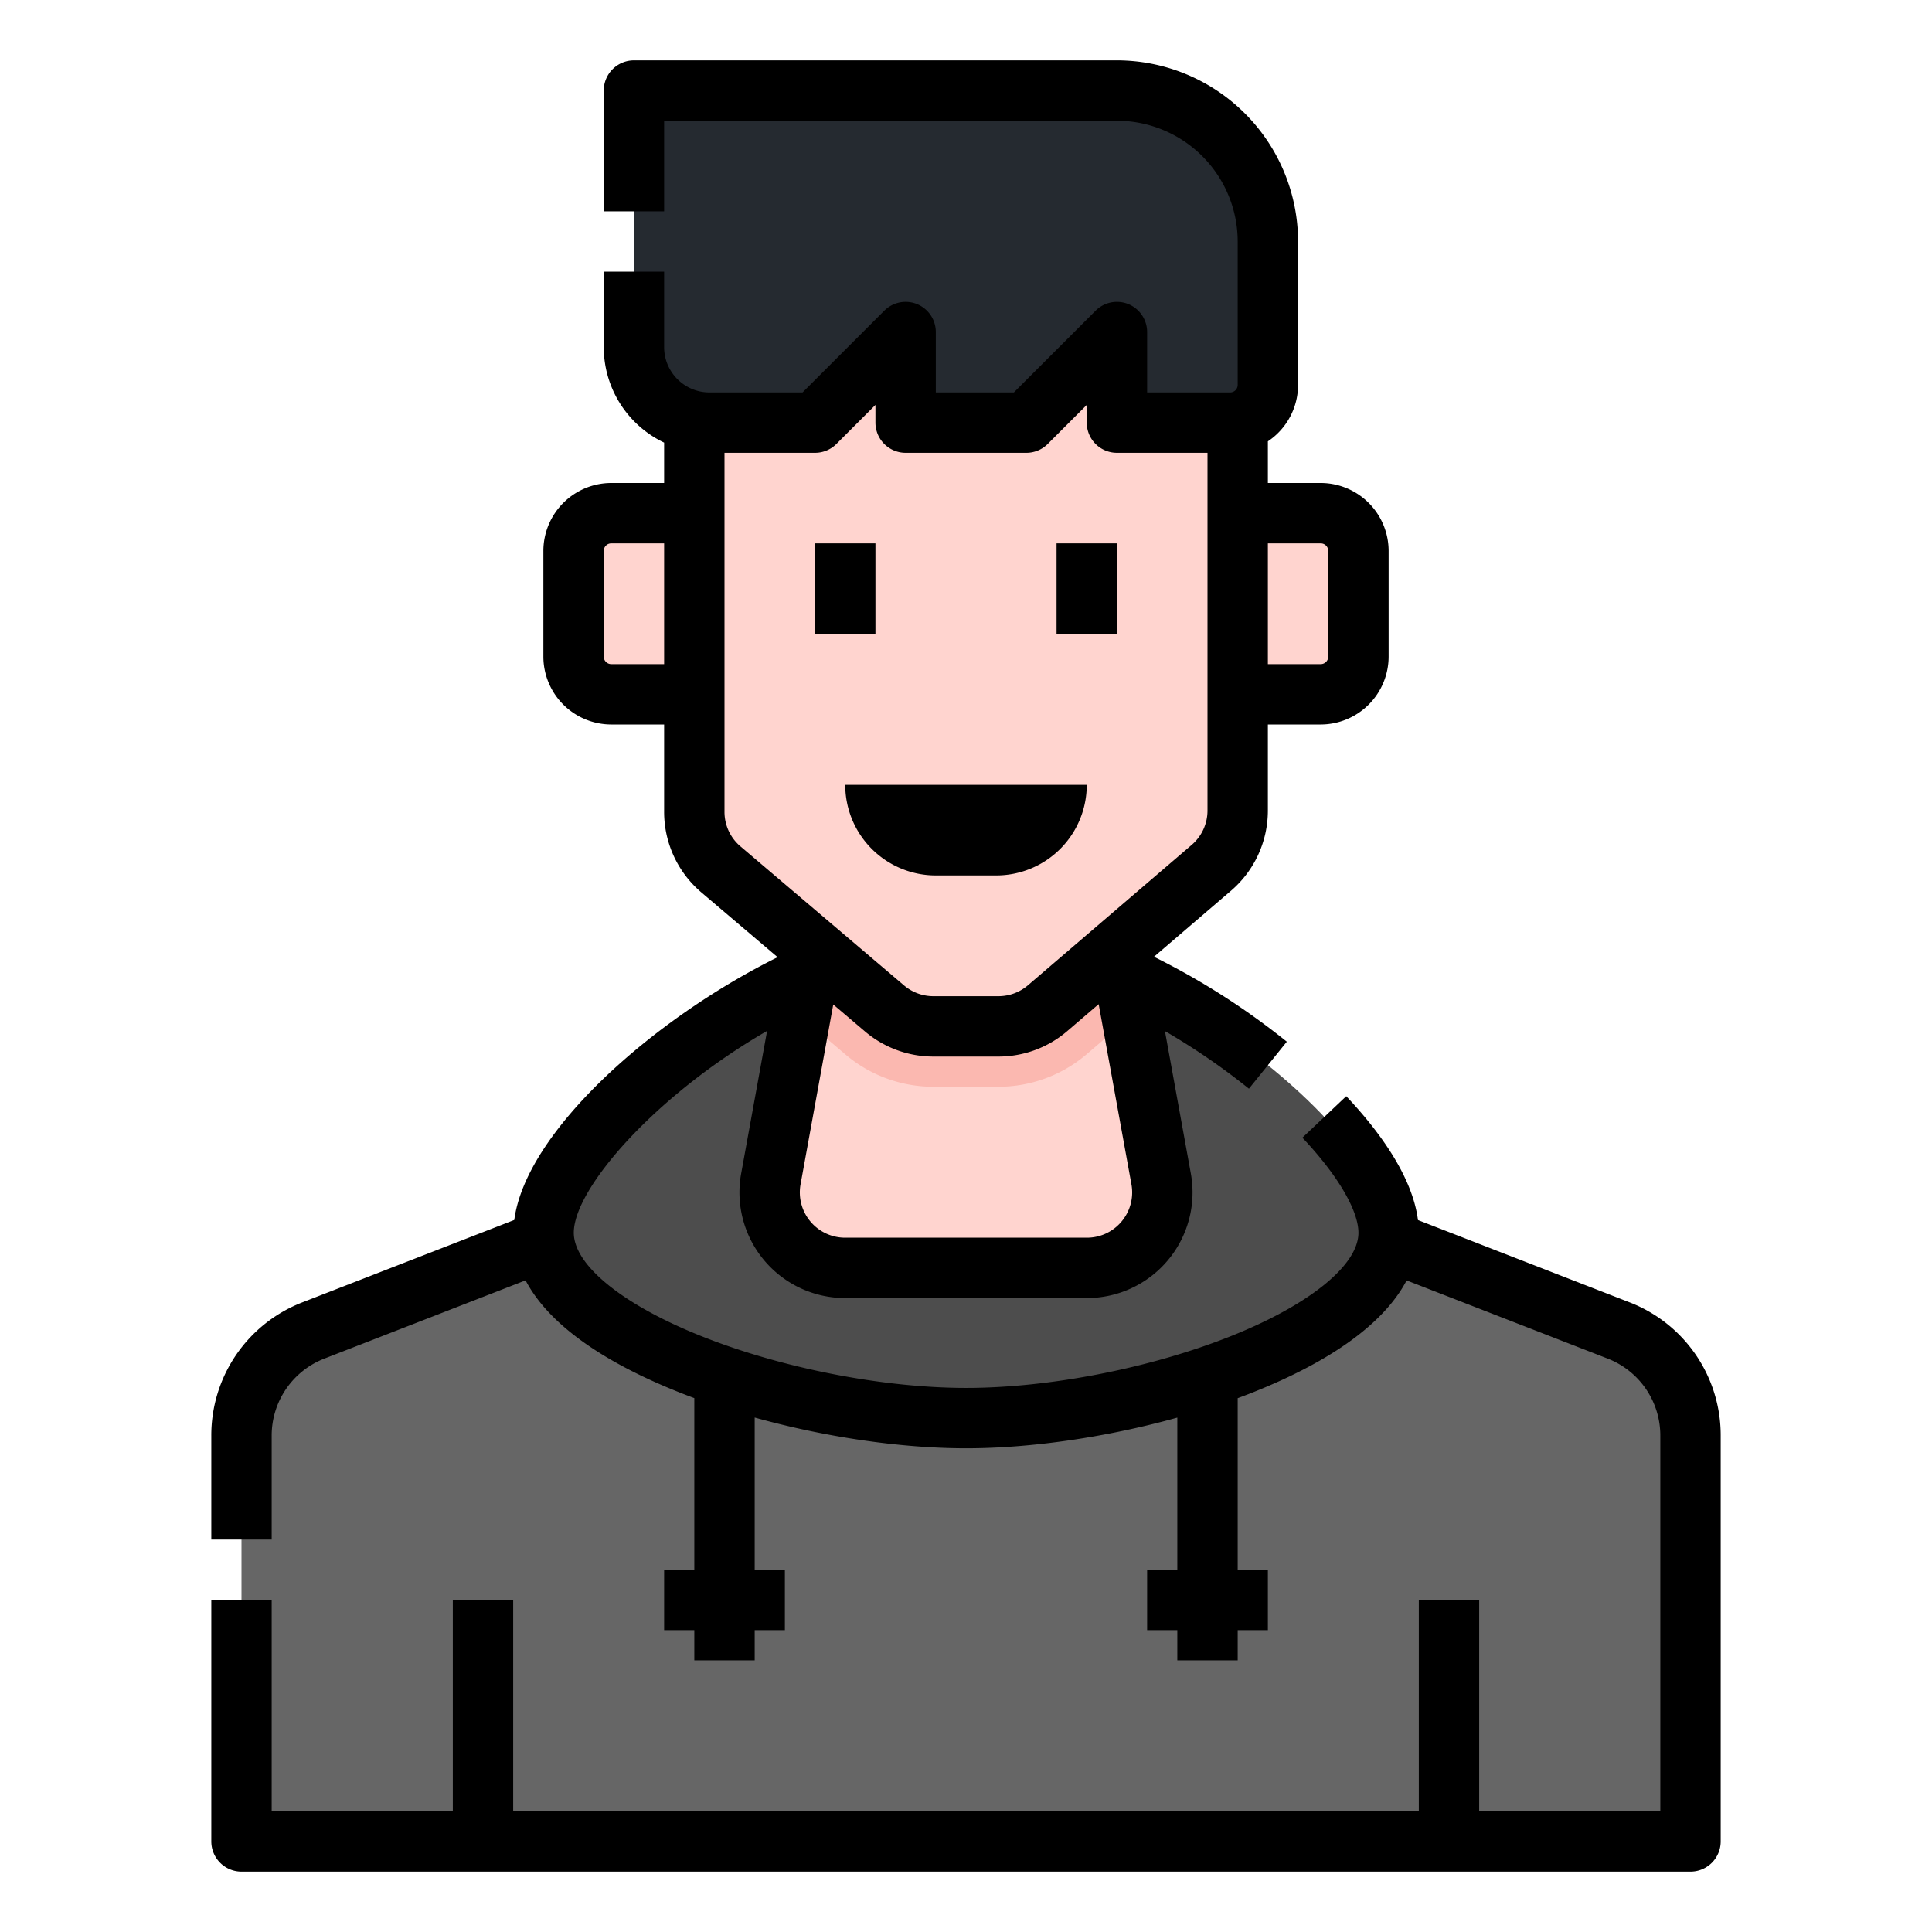 <?xml version="1.0"?>
<svg xmlns="http://www.w3.org/2000/svg" id="Filled_stroke_cutting_expand" height="512px" viewBox="0 0 512 512" width="512px" data-name="Filled stroke cutting expand" class=""><g><g><path d="m64 488v-107.478a30 30 0 0 1 19.127-27.96l124.873-48.562h96l124.873 48.562a30 30 0 0 1 19.127 27.96v107.478z" fill="#666" data-original="#666"/><path d="m368 326.691c0 27.13-65.589 49.123-111.968 49.123s-111.968-21.993-111.968-49.123 65.589-78.6 111.968-78.6 111.968 51.471 111.968 78.6z" fill="#4d4d4d" data-original="#4D4D4D"/><path d="m288.036 336h-64.072a20 20 0 0 1 -19.677-23.578l11.713-64.422h80l11.713 64.422a20 20 0 0 1 -19.677 23.578z" fill="#ffd4cf" data-original="#FFD4CF" class=""/><path d="m296 248h-80l-3.874 21.309 11.911 10.122a36.034 36.034 0 0 0 23.314 8.569h17.249a36.022 36.022 0 0 0 23.428-8.667l11.826-10.133z" fill="#fbb8b0" data-original="#FBB8B0"/><g fill="#ffd4cf"><path d="m328 104h-144v111.159a20 20 0 0 0 7.048 15.24l43.352 36.841a20 20 0 0 0 12.951 4.76h17.249a20 20 0 0 0 13.015-4.815l43.4-37.2a20 20 0 0 0 6.985-15.185z" data-original="#FFD4CF" class=""/><path d="m152 136h22a10 10 0 0 1 10 10v28a10 10 0 0 1 -10 10h-22a0 0 0 0 1 0 0v-48a0 0 0 0 1 0 0z" transform="matrix(-1 0 0 -1 336 320)" data-original="#FFD4CF" class=""/><path d="m338 136h22a0 0 0 0 1 0 0v48a0 0 0 0 1 0 0h-22a10 10 0 0 1 -10-10v-28a10 10 0 0 1 10-10z" transform="matrix(-1 0 0 -1 688 320)" data-original="#FFD4CF" class=""/></g><path d="m188 112h28l24-24v24h32l24-24v24h30a10 10 0 0 0 10-10v-38a40 40 0 0 0 -40-40h-128v68a20 20 0 0 0 20 20z" fill="#2471d6" data-original="#2471D6" class="active-path" data-old_color="#2471d6" style="fill:#252A30"/><g><path d="m431.773 345.106-55.994-21.776c-1.55-12.06-10.985-24.34-19.009-32.827l-11.626 10.997c9.3 9.837 14.856 19.255 14.856 25.194 0 8.552-12.862 19.016-33.567 27.309-21.275 8.521-48.251 13.814-70.4 13.814s-49.133-5.296-70.404-13.817c-20.7-8.293-33.567-18.757-33.567-27.309 0-11.693 21.479-36.317 51.225-53.493l-6.871 37.793a28 28 0 0 0 27.548 33.009h64.072a28 28 0 0 0 27.548-33.009l-6.862-37.742a177.542 177.542 0 0 1 22.258 15.265l10.041-12.457a192.671 192.671 0 0 0 -35.208-22.5l20.409-17.493a27.968 27.968 0 0 0 9.778-21.264v-22.8h14a18.021 18.021 0 0 0 18-18v-28a18.021 18.021 0 0 0 -18-18h-14v-11.04a18 18 0 0 0 8-14.96v-38a48.055 48.055 0 0 0 -48-48h-128a8 8 0 0 0 -8 8v32h16v-24h120a32.036 32.036 0 0 1 32 32v38a2 2 0 0 1 -2 2h-22v-16a8 8 0 0 0 -13.657-5.657l-21.656 21.657h-20.687v-16a8 8 0 0 0 -13.657-5.657l-21.656 21.657h-24.687a12.013 12.013 0 0 1 -12-12v-20h-16v20a28.035 28.035 0 0 0 16 25.3v10.7h-14a18.021 18.021 0 0 0 -18 18v28a18.021 18.021 0 0 0 18 18h14v23.159a27.956 27.956 0 0 0 9.868 21.336l20.207 17.173c-33.436 16.595-66.729 46.389-69.784 69.635l-56.064 21.8a37.764 37.764 0 0 0 -24.227 35.419v27.478h16v-27.478a21.863 21.863 0 0 1 14.026-20.5l53.255-20.71c5.832 11.124 19.511 21.178 40.4 29.545q2.125.851 4.32 1.662v45.481h-8v16h8v8h16v-8h8v-16h-8v-40.335c18.519 5.15 38.635 8.149 56.031 8.149 17.376 0 37.467-2.992 55.969-8.132v40.318h-8v16h8v8h16v-8h8v-16h-8v-45.462q2.225-.822 4.382-1.685c20.876-8.362 34.551-18.409 40.389-29.525l53.2 20.69a21.863 21.863 0 0 1 14.028 20.504v99.478h-48v-56h-16v56h-240v-56h-16v56h-48v-56h-16v64a8 8 0 0 0 8 8h384a8 8 0 0 0 8-8v-107.478a37.764 37.764 0 0 0 -24.227-35.416zm-134.524-21.417a11.969 11.969 0 0 1 -9.213 4.311h-64.072a12 12 0 0 1 -11.806-14.146l8.664-47.654 8.4 7.135a28.025 28.025 0 0 0 18.129 6.665h17.249a28.019 28.019 0 0 0 18.222-6.741l8.338-7.147 8.68 47.742a11.971 11.971 0 0 1 -2.591 9.835zm52.751-179.689a2 2 0 0 1 2 2v28a2 2 0 0 1 -2 2h-14v-32zm-188 32a2 2 0 0 1 -2-2v-28a2 2 0 0 1 2-2h14v32zm30 39.159v-95.159h24a8 8 0 0 0 5.657-2.343l10.343-10.344v4.687a8 8 0 0 0 8 8h32a8 8 0 0 0 5.657-2.343l10.343-10.344v4.687a8 8 0 0 0 8 8h24v94.8a11.982 11.982 0 0 1 -4.191 9.111l-43.4 37.2a12.008 12.008 0 0 1 -7.809 2.889h-17.249a12.009 12.009 0 0 1 -7.771-2.856l-43.351-36.844a11.979 11.979 0 0 1 -4.229-9.141z" data-original="#000000" class=""/><path d="m280 144h16v24h-16z" data-original="#000000" class=""/><path d="m216 144h16v24h-16z" data-original="#000000" class=""/><path d="m264 232a24 24 0 0 0 24-24h-64a24 24 0 0 0 24 24z" data-original="#000000" class=""/></g></g></g> </svg>
